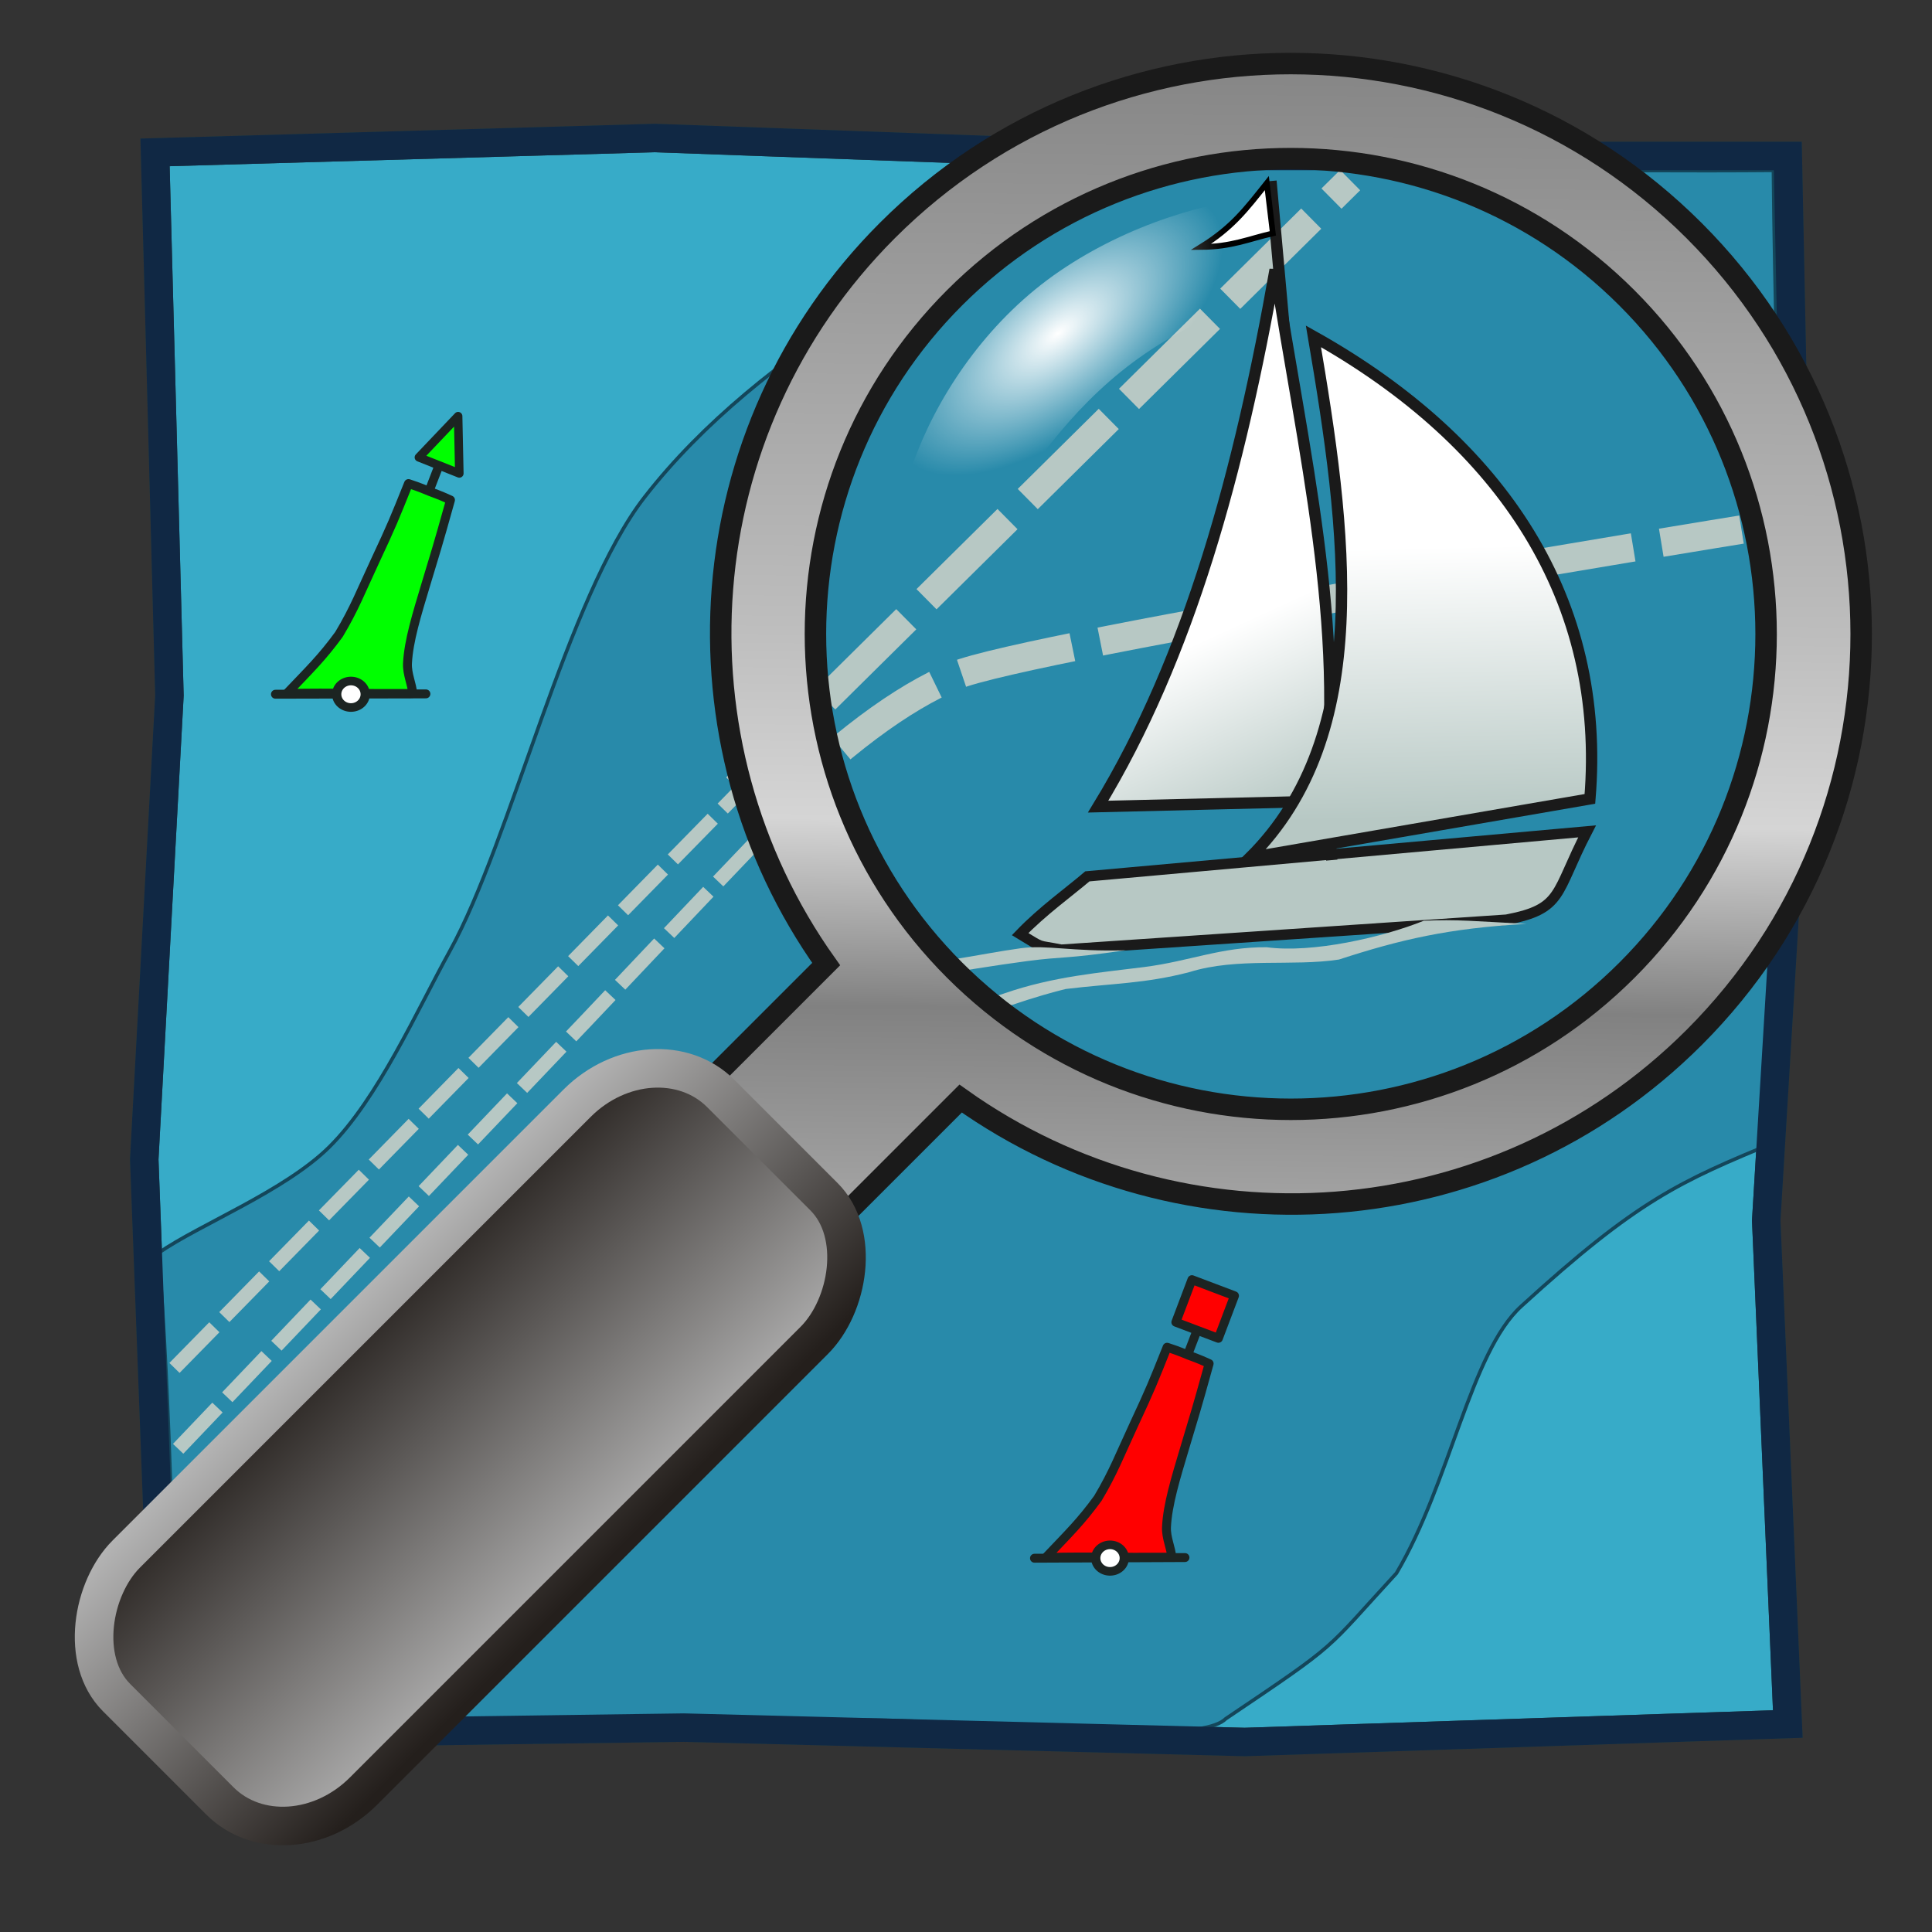 <?xml version="1.0" encoding="UTF-8" standalone="no"?>
<!-- Created with Inkscape (http://www.inkscape.org/) -->
<svg
   xmlns:dc="http://purl.org/dc/elements/1.1/"
   xmlns:cc="http://creativecommons.org/ns#"
   xmlns:rdf="http://www.w3.org/1999/02/22-rdf-syntax-ns#"
   xmlns:svg="http://www.w3.org/2000/svg"
   xmlns="http://www.w3.org/2000/svg"
   xmlns:xlink="http://www.w3.org/1999/xlink"
   xmlns:sodipodi="http://sodipodi.sourceforge.net/DTD/sodipodi-0.dtd"
   xmlns:inkscape="http://www.inkscape.org/namespaces/inkscape"
   width="360"
   height="360"
   id="svg2"
   sodipodi:version="0.32"
   inkscape:version="0.46"
   version="1.0"
   sodipodi:docname="OSeaM_Sail_3_360x360px.svg"
   inkscape:output_extension="org.inkscape.output.svg.inkscape"
   style="display:inline"
   inkscape:export-filename="/home/uuu/Osm/OSM/Oseam_2.png"
   inkscape:export-xdpi="90"
   inkscape:export-ydpi="90">
  <rect width="100%" height="100%" fill="#333333" stroke="none"/>
  <defs
     id="defs4">
    <linearGradient
       inkscape:collect="always"
       id="linearGradient3471">
      <stop
         style="stop-color:#ffffff;stop-opacity:1;"
         offset="0"
         id="stop3473" />
      <stop
         style="stop-color:#b7c8c4;stop-opacity:1"
         offset="1"
         id="stop3475" />
    </linearGradient>
    <linearGradient
       inkscape:collect="always"
       id="linearGradient3463">
      <stop
         style="stop-color:#ffffff;stop-opacity:1;"
         offset="0"
         id="stop3465" />
      <stop
         style="stop-color:#b7c8c4;stop-opacity:1"
         offset="1"
         id="stop3467" />
    </linearGradient>
    <linearGradient
       inkscape:collect="always"
       id="linearGradient3810">
      <stop
         style="stop-color:#ffffff;stop-opacity:1;"
         offset="0"
         id="stop3812" />
      <stop
         style="stop-color:#ffffff;stop-opacity:0;"
         offset="1"
         id="stop3814" />
    </linearGradient>
    <linearGradient
       inkscape:collect="always"
       id="linearGradient3826">
      <stop
         style="stop-color:#4a625b;stop-opacity:1;"
         offset="0"
         id="stop3828" />
      <stop
         style="stop-color:#4a625b;stop-opacity:0;"
         offset="1"
         id="stop3830" />
    </linearGradient>
    <linearGradient
       id="linearGradient2657">
      <stop
         style="stop-color:#241f1c;stop-opacity:1"
         offset="0"
         id="stop2659" />
      <stop
         style="stop-color:#b3b3b3;stop-opacity:1"
         offset="1"
         id="stop2661" />
    </linearGradient>
    <linearGradient
       id="linearGradient2663">
      <stop
         style="stop-color:#241f1c;stop-opacity:1"
         offset="0"
         id="stop2665" />
      <stop
         style="stop-color:#b3b3b3;stop-opacity:1"
         offset="1"
         id="stop2667" />
    </linearGradient>
    <linearGradient
       id="linearGradient2419">
      <stop
         style="stop-color:#000000;stop-opacity:0.505;"
         offset="0"
         id="stop2420" />
      <stop
         style="stop-color:#000000;stop-opacity:0;"
         offset="1"
         id="stop2421" />
    </linearGradient>
    <linearGradient
       inkscape:collect="always"
       xlink:href="#linearGradient2419"
       id="linearGradient2487"
       gradientUnits="userSpaceOnUse"
       gradientTransform="scale(1.196,0.836)"
       x1="156.338"
       y1="184.921"
       x2="264.569"
       y2="184.921" />
    <linearGradient
       id="linearGradient2411">
      <stop
         style="stop-color:#ffffff;stop-opacity:1;"
         offset="0"
         id="stop2412" />
      <stop
         style="stop-color:#ffffff;stop-opacity:0;"
         offset="1"
         id="stop2413" />
    </linearGradient>
    <radialGradient
       inkscape:collect="always"
       xlink:href="#linearGradient2411"
       id="radialGradient2415"
       cx="212.598"
       cy="70.866"
       fx="212.598"
       fy="70.866"
       r="35.433"
       gradientUnits="userSpaceOnUse" />
    <linearGradient
       inkscape:collect="always"
       xlink:href="#linearGradient1767"
       id="linearGradient2502"
       gradientUnits="userSpaceOnUse"
       gradientTransform="matrix(0.62,0,0,1.451,27.925,-224.146)"
       x1="414.132"
       y1="240.144"
       x2="302.991"
       y2="240.802" />
    <linearGradient
       id="linearGradient1767">
      <stop
         style="stop-color:#3f3318;stop-opacity:1;"
         offset="0"
         id="stop1768" />
      <stop
         style="stop-color:#815f0e;stop-opacity:1;"
         offset="1"
         id="stop1769" />
    </linearGradient>
    <linearGradient
       inkscape:collect="always"
       xlink:href="#linearGradient1767"
       id="linearGradient2500"
       gradientUnits="userSpaceOnUse"
       gradientTransform="matrix(0.628,0,0,1.472,27.925,-235.973)"
       x1="299.373"
       y1="252.27"
       x2="411.727"
       y2="252.27" />
    <linearGradient
       id="linearGradient1754">
      <stop
         style="stop-color:#747474;stop-opacity:1;"
         offset="0"
         id="stop1755" />
      <stop
         style="stop-color:#bebebe;stop-opacity:1;"
         offset="0.5"
         id="stop1757" />
      <stop
         style="stop-color:#d5d5d5;stop-opacity:1;"
         offset="0.625"
         id="stop1759" />
      <stop
         style="stop-color:#818181;stop-opacity:1;"
         offset="0.75"
         id="stop1758" />
      <stop
         style="stop-color:#c3c3c3;stop-opacity:1;"
         offset="1"
         id="stop1756" />
    </linearGradient>
    <linearGradient
       inkscape:collect="always"
       xlink:href="#linearGradient1754"
       id="linearGradient2505"
       gradientUnits="userSpaceOnUse"
       gradientTransform="matrix(0.707,0.707,-0.707,0.707,161.603,-155.887)"
       x1="150.495"
       y1="42.808"
       x2="345.533"
       y2="242.18" />
    <linearGradient
       id="linearGradient3318">
      <stop
         id="stop3320"
         offset="0"
         style="stop-color:#c4c8b7;stop-opacity:1" />
      <stop
         style="stop-color:#8f9a96;stop-opacity:1"
         offset="0.474"
         id="stop3322" />
      <stop
         id="stop3326"
         offset="1"
         style="stop-color:#5e756d;stop-opacity:1" />
    </linearGradient>
    <linearGradient
       inkscape:collect="always"
       id="linearGradient3302">
      <stop
         style="stop-color:#1c3731;stop-opacity:1"
         offset="0"
         id="stop3304" />
      <stop
         id="stop3314"
         offset="0.076"
         style="stop-color:#949e98;stop-opacity:1;" />
      <stop
         id="stop3310"
         offset="0.58"
         style="stop-color:#cccccc;stop-opacity:1" />
      <stop
         style="stop-color:#839089;stop-opacity:0;"
         offset="1"
         id="stop3306" />
    </linearGradient>
    <linearGradient
       id="linearGradient3216">
      <stop
         id="stop3218"
         offset="0"
         style="stop-color:#565d62;stop-opacity:1;" />
      <stop
         style="stop-color:#00222b;stop-opacity:1"
         offset="0.704"
         id="stop3224" />
      <stop
         id="stop3222"
         offset="1"
         style="stop-color:#b7c8be;stop-opacity:1" />
    </linearGradient>
    <linearGradient
       id="linearGradient3159">
      <stop
         style="stop-color:#41626e;stop-opacity:1"
         offset="0"
         id="stop3161" />
      <stop
         id="stop3190"
         offset="0.578"
         style="stop-color:#0b2822;stop-opacity:1" />
      <stop
         style="stop-color:#b7c8be;stop-opacity:1"
         offset="1"
         id="stop3163" />
    </linearGradient>
    <inkscape:perspective
       sodipodi:type="inkscape:persp3d"
       inkscape:vp_x="0 : 526.18109 : 1"
       inkscape:vp_y="0 : 1000 : 0"
       inkscape:vp_z="744.09448 : 526.18109 : 1"
       inkscape:persp3d-origin="372.04724 : 350.78739 : 1"
       id="perspective10" />
    <linearGradient
       inkscape:collect="always"
       xlink:href="#linearGradient3302"
       id="linearGradient3308"
       x1="50.508"
       y1="290.299"
       x2="130.399"
       y2="211.202"
       gradientUnits="userSpaceOnUse" />
    <linearGradient
       inkscape:collect="always"
       xlink:href="#linearGradient2663"
       id="linearGradient2525"
       gradientUnits="userSpaceOnUse"
       gradientTransform="matrix(0.615,0,0,1.487,33.919,-246.28)"
       x1="299.373"
       y1="252.27"
       x2="411.727"
       y2="252.27" />
    <linearGradient
       inkscape:collect="always"
       xlink:href="#linearGradient2657"
       id="linearGradient2527"
       gradientUnits="userSpaceOnUse"
       gradientTransform="matrix(0.608,0,0,1.466,33.919,-234.336)"
       x1="414.132"
       y1="240.144"
       x2="302.991"
       y2="240.802" />
    <linearGradient
       inkscape:collect="always"
       xlink:href="#linearGradient1754"
       id="linearGradient2530"
       gradientUnits="userSpaceOnUse"
       gradientTransform="matrix(0.707,0.707,-0.707,0.707,165.347,-157.47)"
       x1="150.495"
       y1="42.808"
       x2="345.533"
       y2="242.18" />
    <linearGradient
       inkscape:collect="always"
       xlink:href="#linearGradient3471"
       id="linearGradient3486"
       gradientUnits="userSpaceOnUse"
       x1="229.93"
       y1="115.998"
       x2="242.52"
       y2="148.003" />
    <linearGradient
       inkscape:collect="always"
       xlink:href="#linearGradient3463"
       id="linearGradient3488"
       gradientUnits="userSpaceOnUse"
       x1="270.913"
       y1="103.382"
       x2="269.355"
       y2="151.198" />
    <radialGradient
       inkscape:collect="always"
       xlink:href="#linearGradient3810"
       id="radialGradient3501"
       gradientUnits="userSpaceOnUse"
       gradientTransform="matrix(-0.32,-0.529,0.475,-0.287,281.531,284.96)"
       cx="152.811"
       cy="105.521"
       fx="152.811"
       fy="105.521"
       r="32.438" />
    <radialGradient
       inkscape:collect="always"
       xlink:href="#linearGradient3810"
       id="radialGradient3504"
       gradientUnits="userSpaceOnUse"
       gradientTransform="matrix(0.33,0.419,-0.889,0.701,240.508,-75.85)"
       cx="152.811"
       cy="105.521"
       fx="152.811"
       fy="105.521"
       r="32.438" />
    <radialGradient
       inkscape:collect="always"
       xlink:href="#linearGradient3826"
       id="radialGradient3507"
       gradientUnits="userSpaceOnUse"
       gradientTransform="matrix(0.89,-0.906,0.357,0.351,-29.06,283.494)"
       cx="231.883"
       cy="309.151"
       fx="231.883"
       fy="309.151"
       r="43.496" />
    <linearGradient
       inkscape:collect="always"
       xlink:href="#linearGradient3471"
       id="linearGradient3532"
       gradientUnits="userSpaceOnUse"
       x1="229.93"
       y1="115.998"
       x2="242.52"
       y2="148.003" />
    <linearGradient
       inkscape:collect="always"
       xlink:href="#linearGradient3463"
       id="linearGradient3534"
       gradientUnits="userSpaceOnUse"
       x1="270.913"
       y1="103.382"
       x2="269.355"
       y2="151.198" />
    <radialGradient
       inkscape:collect="always"
       xlink:href="#linearGradient3810"
       id="radialGradient2505"
       gradientUnits="userSpaceOnUse"
       gradientTransform="matrix(-0.32,-0.529,0.475,-0.287,281.531,284.96)"
       cx="152.811"
       cy="105.521"
       fx="152.811"
       fy="105.521"
       r="32.438" />
    <radialGradient
       inkscape:collect="always"
       xlink:href="#linearGradient3810"
       id="radialGradient2508"
       gradientUnits="userSpaceOnUse"
       gradientTransform="matrix(0.33,0.419,-0.889,0.701,240.508,-75.85)"
       cx="152.811"
       cy="105.521"
       fx="152.811"
       fy="105.521"
       r="32.438" />
    <radialGradient
       inkscape:collect="always"
       xlink:href="#linearGradient3826"
       id="radialGradient2511"
       gradientUnits="userSpaceOnUse"
       gradientTransform="matrix(0.89,-0.906,0.357,0.351,-29.06,283.494)"
       cx="231.883"
       cy="309.151"
       fx="231.883"
       fy="309.151"
       r="43.496" />
  </defs>
  <sodipodi:namedview
     id="base"
     pagecolor="#ffffff"
     bordercolor="#666666"
     borderopacity="1.0"
     inkscape:pageopacity="0.0"
     inkscape:pageshadow="2"
     inkscape:zoom="1.4122494"
     inkscape:cx="168.41938"
     inkscape:cy="168.24293"
     inkscape:document-units="px"
     inkscape:current-layer="layer5"
     showgrid="false"
     inkscape:window-width="1135"
     inkscape:window-height="1000"
     inkscape:window-x="295"
     inkscape:window-y="111" />
  <g
     inkscape:groupmode="layer"
     id="layer3"
     inkscape:label="Karte"
     style="display:inline"
     sodipodi:insensitive="true">
    <path
       style="fill:#37abc8;fill-opacity:1;fill-rule:evenodd;stroke:#28433c;stroke-width:5.307;stroke-linecap:butt;stroke-linejoin:miter;stroke-miterlimit:4;stroke-dasharray:none;stroke-opacity:1"
       d="M 28.889,28.395 L 31.57,129.586 L 26.879,216.034 L 30.9,323.256 L 127.4,321.916 L 231.942,324.597 L 333.133,321.246 L 329.112,227.426 L 335.143,127.576 L 333.133,29.065 L 214.518,29.065 L 122.039,25.714 L 28.889,28.395 z"
       id="path2477"
       sodipodi:nodetypes="ccccccccccccc" />
    <path
       style="fill:none;fill-rule:evenodd;stroke:#b7c8c4;stroke-width:2.654;stroke-linecap:butt;stroke-linejoin:round;stroke-miterlimit:4;stroke-dasharray:10.614, 2.654;stroke-dashoffset:0;stroke-opacity:1;display:inline"
       d="M 32.994,269.947 L 109.668,188.172 C 109.668,188.172 158.007,133.303 177.57,125.083"
       id="path2481"
       sodipodi:nodetypes="ccs" />
    <path
       style="fill:#288aaa;fill-opacity:1;fill-rule:evenodd;stroke:#14465a;stroke-width:0.663;stroke-linecap:butt;stroke-linejoin:miter;stroke-miterlimit:4;stroke-dasharray:none;stroke-opacity:1"
       d="M 29.559,233.458 C 37.156,228.177 53.068,221.944 61.391,213.689 C 70.424,204.729 77.694,188.306 83.841,177.166 C 95.221,156.541 105.649,111.239 120.104,92.639 C 141.889,64.61 178.579,46.843 208.487,29.735 C 243.854,31.399 301.441,31.999 330.452,31.746 C 330.824,75.266 334.495,170.738 331.122,212.684 C 312.896,220.196 305.197,223.576 283.467,243.396 C 274.004,252.028 270.214,276.259 260.203,293.152 C 246.547,307.98 250.005,305.713 228.404,320.26 C 221.267,327.511 154.522,315.936 144.951,322.738 C 123.711,323.252 56.351,320.326 32.91,320.241 C 32.48,299.374 31.696,260.686 29.559,233.458 z"
       id="path2485"
       sodipodi:nodetypes="cssscccsccccc" />
    <path
       style="fill:none;fill-rule:evenodd;stroke:#b7c8c4;stroke-width:2.654;stroke-linecap:butt;stroke-linejoin:round;stroke-miterlimit:4;stroke-dasharray:10.614, 2.654;stroke-dashoffset:0;stroke-opacity:1;display:inline"
       d="M 33.196,269.963 L 109.43,189.969 C 109.43,189.969 129.527,168.688 141.105,156.626"
       id="path3259"
       sodipodi:nodetypes="ccc" />
    <path
       style="fill:none;fill-rule:evenodd;stroke:#b7c8c4;stroke-width:2.654;stroke-linecap:butt;stroke-linejoin:miter;stroke-miterlimit:4;stroke-dasharray:10.614, 2.654;stroke-dashoffset:0;stroke-opacity:1;display:inline"
       d="M 32.51,254.895 L 138.87,146.374"
       id="path3261"
       sodipodi:nodetypes="cc" />
    <path
       sodipodi:nodetypes="ccccccccccccc"
       id="path5024"
       d="M 28.889,28.395 L 31.57,129.586 L 26.879,216.034 L 30.9,323.256 L 127.4,321.916 L 231.942,324.597 L 333.133,321.246 L 329.112,227.426 L 335.143,127.576 L 333.133,29.065 L 214.518,29.065 L 122.039,25.714 L 28.889,28.395 z"
       style="fill:none;fill-opacity:1;fill-rule:evenodd;stroke:#102844;stroke-width:5.307;stroke-linecap:butt;stroke-linejoin:miter;stroke-miterlimit:4;stroke-dasharray:none;stroke-opacity:1" />
  </g>
  <g
     inkscape:groupmode="layer"
     id="layer4"
     inkscape:label="Seez"
     style="display:inline"
     sodipodi:insensitive="true">
    <g
       id="g3312"
       transform="matrix(0.953,0.368,-0.368,0.953,124.448,-88.722)">
      <path
         style="fill:#ff0000;fill-opacity:1;fill-rule:nonzero;stroke:#1c2422;stroke-width:1.626;stroke-linecap:round;stroke-linejoin:round;stroke-miterlimit:4;stroke-dasharray:none;stroke-opacity:1"
         d="M 219.332,312.878 C 208.772,317.025 206.876,317.525 197.937,321.177 C 200.267,315.517 201.528,312.825 202.897,307.689 C 203.826,302.303 203.789,298.644 204.183,292.768 C 204.67,285.493 204.673,284.429 204.75,277.452 C 207.151,277.323 208.066,277.398 208.864,277.4 C 209.662,277.402 210.577,277.331 212.978,277.471 C 213.896,286.754 213.896,287.464 214.356,293.326 C 214.816,299.196 215.17,304.211 216.457,308.079 C 217.09,309.983 218.631,311.329 219.332,312.878 z"
         id="path3339"
         sodipodi:nodetypes="cccscscssc" />
      <g
         id="g3341"
         transform="matrix(0.685,-0.268,0.268,0.685,35.208,228.118)">
        <path
           id="path3343"
           d="M 157.096,198.613 L 194.416,198.613"
           style="fill:#1c2422;fill-opacity:1;fill-rule:evenodd;stroke:#1c2422;stroke-width:2.211;stroke-linecap:round;stroke-linejoin:round;stroke-miterlimit:4;stroke-dasharray:none;stroke-opacity:1" />
        <path
           transform="matrix(0.824,0,0,0.765,50.348,62.557)"
           d="M 156.574,177.92 A 4.293,4.293 0 1 1 147.987,177.92 A 4.293,4.293 0 1 1 156.574,177.92 z"
           sodipodi:ry="4.2931485"
           sodipodi:rx="4.2931485"
           sodipodi:cy="177.92"
           sodipodi:cx="152.2805"
           id="path3345"
           style="fill:#ffffff;fill-opacity:1;fill-rule:nonzero;stroke:#1c2422;stroke-width:2.786;stroke-linejoin:round;stroke-miterlimit:4;stroke-dasharray:none;stroke-opacity:1"
           sodipodi:type="arc" />
      </g>
      <rect
         style="fill:#ff0000;fill-opacity:1;fill-rule:nonzero;stroke:#1c2422;stroke-width:1.626;stroke-linecap:round;stroke-linejoin:round;stroke-miterlimit:4;stroke-dasharray:none;stroke-opacity:1"
         id="rect3347"
         width="8.298"
         height="8.298"
         x="202.701"
         y="265.722"
         transform="matrix(1,-6.906601e-3,6.906601e-3,1,0,0)"
         inkscape:transform-center-y="-5.3277867"
         inkscape:transform-center-x="-2.1889658e-05" />
      <path
         style="fill:none;fill-rule:evenodd;stroke:#1c2422;stroke-width:1.626;stroke-linecap:butt;stroke-linejoin:miter;stroke-miterlimit:4;stroke-dasharray:none;stroke-opacity:1"
         d="M 208.749,277.486 L 208.737,272.605"
         id="path3349"
         sodipodi:nodetypes="cc" />
    </g>
    <path
       style="fill:none;fill-rule:evenodd;stroke:#b7c8c4;stroke-width:5.307;stroke-linecap:butt;stroke-linejoin:round;stroke-miterlimit:4;stroke-dasharray:21.229, 5.307;stroke-dashoffset:6.369;stroke-opacity:1"
       d="M 141.967,153.152 C 156.465,138.449 168.164,130.013 177.914,125.916 C 191.562,120.181 324.501,98.678 324.501,98.678"
       id="path3351"
       sodipodi:nodetypes="csc" />
    <path
       style="fill:none;fill-rule:evenodd;stroke:#b7c8c4;stroke-width:5.307;stroke-linecap:butt;stroke-linejoin:round;stroke-miterlimit:4;stroke-dasharray:21.229, 5.307;stroke-dashoffset:3.184;stroke-opacity:1"
       d="M 137.175,146.739 L 251.58,33.566"
       id="path3353"
       sodipodi:nodetypes="cc" />
    <g
       id="g2512"
       transform="matrix(0.952,0.37,-0.37,0.952,-52.324,-263.846)">
      <path
         sodipodi:nodetypes="cccscscssc"
         id="path2486"
         d="M 257.332,312.878 C 246.772,317.025 244.876,317.525 235.937,321.177 C 238.267,315.517 239.528,312.825 240.897,307.689 C 241.826,302.303 241.789,298.644 242.183,292.768 C 242.67,285.493 242.673,284.429 242.75,277.452 C 245.151,277.323 246.066,277.398 246.864,277.4 C 247.662,277.402 248.577,277.331 250.978,277.471 C 251.896,286.754 251.896,287.464 252.356,293.326 C 252.816,299.196 253.17,304.211 254.457,308.079 C 255.09,309.983 256.631,311.329 257.332,312.878 z"
         style="fill:#00ff00;fill-opacity:1;fill-rule:nonzero;stroke:#1c2422;stroke-width:1.626;stroke-linecap:round;stroke-linejoin:round;stroke-miterlimit:4;stroke-dasharray:none;stroke-opacity:1" />
      <g
         transform="matrix(0.685,-0.268,0.268,0.685,73.208,228.118)"
         id="g2488">
        <path
           style="fill:#1c2422;fill-opacity:1;fill-rule:evenodd;stroke:#1c2422;stroke-width:2.211;stroke-linecap:round;stroke-linejoin:round;stroke-miterlimit:4;stroke-dasharray:none;stroke-opacity:1"
           d="M 157.096,198.613 L 194.416,198.613"
           id="path2490" />
        <path
           sodipodi:type="arc"
           style="fill:#ffffff;fill-opacity:1;fill-rule:nonzero;stroke:#1c2422;stroke-width:2.786;stroke-linejoin:round;stroke-miterlimit:4;stroke-dasharray:none;stroke-opacity:1"
           id="path2492"
           sodipodi:cx="152.2805"
           sodipodi:cy="177.92"
           sodipodi:rx="4.2931485"
           sodipodi:ry="4.2931485"
           d="M 156.574,177.92 A 4.293,4.293 0 1 1 147.987,177.92 A 4.293,4.293 0 1 1 156.574,177.92 z"
           transform="matrix(0.824,0,0,0.765,50.348,62.557)" />
      </g>
      <path
         sodipodi:nodetypes="cc"
         id="path2496"
         d="M 246.749,277.486 L 246.737,272.605"
         style="fill:none;fill-rule:evenodd;stroke:#1c2422;stroke-width:1.626;stroke-linecap:butt;stroke-linejoin:miter;stroke-miterlimit:4;stroke-dasharray:none;stroke-opacity:1" />
      <path
         style="fill:#00ff00;fill-opacity:1;fill-rule:nonzero;stroke:#1c2422;stroke-width:1.555;stroke-linecap:round;stroke-linejoin:round;stroke-miterlimit:4;stroke-opacity:1"
         inkscape:transform-center-x="0.53351811"
         inkscape:transform-center-y="-6.2261267"
         d="M 246.734,262.71 L 250.724,272.368 L 242.788,272.308 L 246.734,262.71 z"
         id="path2510"
         sodipodi:nodetypes="cccc" />
    </g>
    <g
       id="g3479"
       transform="matrix(1.055,-5.9123337e-2,5.9123337e-2,1.055,-21.482,8.742)">
      <path
         sodipodi:nodetypes="cccccc"
         id="rect3452"
         d="M 203.566,157.904 L 291.996,154.915 C 285.73,165.522 287.046,168.313 276.95,169.668 L 198.242,170.558 C 193.695,169.371 195.412,170.326 191.157,167.41 C 195.293,163.567 200.217,160.454 203.566,157.904 z"
         style="fill:#b7c8c4;fill-opacity:1;fill-rule:evenodd;stroke:#1a1a1a;stroke-width:1.833;stroke-linecap:butt;stroke-linejoin:miter;stroke-miterlimit:4;stroke-dasharray:none;stroke-dashoffset:46.702;stroke-opacity:1" />
      <path
         id="path3454"
         d="M 242.751,37.29 L 246.757,157.457"
         style="fill:none;fill-rule:evenodd;stroke:#1a1a1a;stroke-width:2;stroke-linecap:butt;stroke-linejoin:miter;stroke-miterlimit:4;stroke-dasharray:none;stroke-opacity:1" />
      <path
         sodipodi:nodetypes="cccc"
         id="path3458"
         d="M 242.605,52.948 C 245.649,84.692 251.645,117.027 245.848,147.003 L 206.146,145.734 C 223.725,120.231 234.419,87.844 242.605,52.948 z"
         style="fill:url(#linearGradient3532);fill-opacity:1;fill-rule:evenodd;stroke:#1a1a1a;stroke-width:2;stroke-linecap:butt;stroke-linejoin:miter;stroke-miterlimit:4;stroke-dasharray:none;stroke-opacity:1" />
      <path
         sodipodi:nodetypes="cccc"
         id="path3456"
         d="M 248.699,65.061 C 281.12,85.688 297.649,114.56 292.81,149.224 L 232.358,156.223 C 255.525,135.632 252.598,99.652 248.699,65.061 z"
         style="fill:url(#linearGradient3534);fill-opacity:1;fill-rule:evenodd;stroke:#1a1a1a;stroke-width:2;stroke-linecap:butt;stroke-linejoin:miter;stroke-miterlimit:4;stroke-dasharray:none;stroke-opacity:1" />
      <path
         sodipodi:nodetypes="cccc"
         id="path3461"
         d="M 229.765,48.215 C 235.506,45.091 238.058,42.032 242.002,37.612 L 242.564,46.523 C 238.173,47.276 235.195,48.483 229.765,48.215 z"
         style="fill:#ffffff;fill-opacity:1;fill-rule:evenodd;stroke:#000000;stroke-width:1px;stroke-linecap:butt;stroke-linejoin:miter;stroke-opacity:1" />
    </g>
    <path
       style="fill:#b7c8c4;fill-opacity:1;fill-rule:evenodd;stroke:none;stroke-width:1px;stroke-linecap:butt;stroke-linejoin:miter;stroke-opacity:1"
       d="M 209.762,177.065 C 199.428,177.353 195.164,176.014 190.162,176.697 C 186.141,177.245 181.975,178.082 177.778,178.739 C 168.811,180.143 162.255,178.498 152.205,182.095 C 142.74,191.771 149.389,190.804 158.264,183.7 C 166.089,183.376 179.122,180.702 191.44,179.078 C 198.199,178.187 198.297,178.743 209.762,177.065 z"
       id="path3498"
       sodipodi:nodetypes="cssccsc" />
    <path
       style="fill:#b7c8c4;fill-opacity:1;fill-rule:evenodd;stroke:none;stroke-width:0.951px;stroke-linecap:butt;stroke-linejoin:miter;stroke-opacity:1"
       d="M 265.293,171.57 C 257.648,174.66 244.521,177.657 236.032,176.504 C 227.525,176.429 221.764,179.1 213.217,180.192 C 205.078,181.232 196.334,181.912 187.138,185.105 C 178.423,188.132 173.71,185.766 166.792,187.478 C 158.179,192.886 166.827,196.097 176,192.584 C 183.055,188.638 194.532,185.242 198.572,184.286 C 207.396,183.217 213.319,183.296 221.625,181.141 C 230.518,178.35 240.805,180.128 249.493,178.797 C 260.851,175.098 269.907,172.954 284.426,172.156 C 275.099,171.669 271.375,171.276 265.293,171.57 z"
       id="path3490"
       sodipodi:nodetypes="ccssccccccc" />
  </g>
  <g
     inkscape:groupmode="layer"
     id="layer5"
     inkscape:label="Lupe"
     style="display:inline"
     sodipodi:insensitive="true">
    <g
       id="g4103">
      <g
         id="g4031">
        <path
           style="fill:url(#linearGradient2530);fill-opacity:1;stroke:#1a1a1a;stroke-width:4;stroke-linecap:butt;stroke-linejoin:miter;stroke-miterlimit:4;stroke-dasharray:none;stroke-opacity:1"
           d="M 315.674,42.973 C 274.183,1.482 206.838,1.46 165.347,42.951 C 128.134,80.164 124.406,138.138 153.945,179.644 L 127.76,205.829 L 152.818,230.887 L 179.003,204.702 C 220.508,234.24 278.483,230.513 315.696,193.3 C 357.187,151.809 357.165,84.464 315.674,42.973 z M 303.145,55.502 C 337.721,90.078 337.743,146.195 303.167,180.771 C 268.591,215.347 212.452,215.347 177.876,180.771 C 143.3,146.195 143.3,90.056 177.876,55.48 C 212.452,20.904 268.569,20.926 303.145,55.502 z"
           id="path2615" />
        <rect
           style="fill:url(#linearGradient2525);fill-opacity:1;stroke:url(#linearGradient2527);stroke-width:7.185;stroke-linecap:butt;stroke-linejoin:round;stroke-miterlimit:4;stroke-opacity:1"
           id="rect2617"
           width="62.504"
           height="159.229"
           x="221.431"
           y="49.117"
           rx="17.64"
           ry="20.2"
           transform="matrix(0.707,0.707,-0.707,0.707,0,0)" />
      </g>
      <path
         sodipodi:nodetypes="cscsc"
         id="path3029"
         d="M 265.878,42.886 C 261.325,55.09 238.883,48.504 213.442,65.856 C 188.002,83.207 181.645,112.623 169.806,112.657 C 161.417,102.21 172.007,67.874 197.448,50.523 C 222.888,33.171 257.489,32.44 265.878,42.886 z"
         style="fill:url(#radialGradient2508);fill-opacity:1;fill-rule:nonzero;stroke:none;stroke-width:0;stroke-linecap:round;stroke-linejoin:round;stroke-miterlimit:0;stroke-dashoffset:2.4;stroke-opacity:1" />
    </g>
  </g>
</svg>
